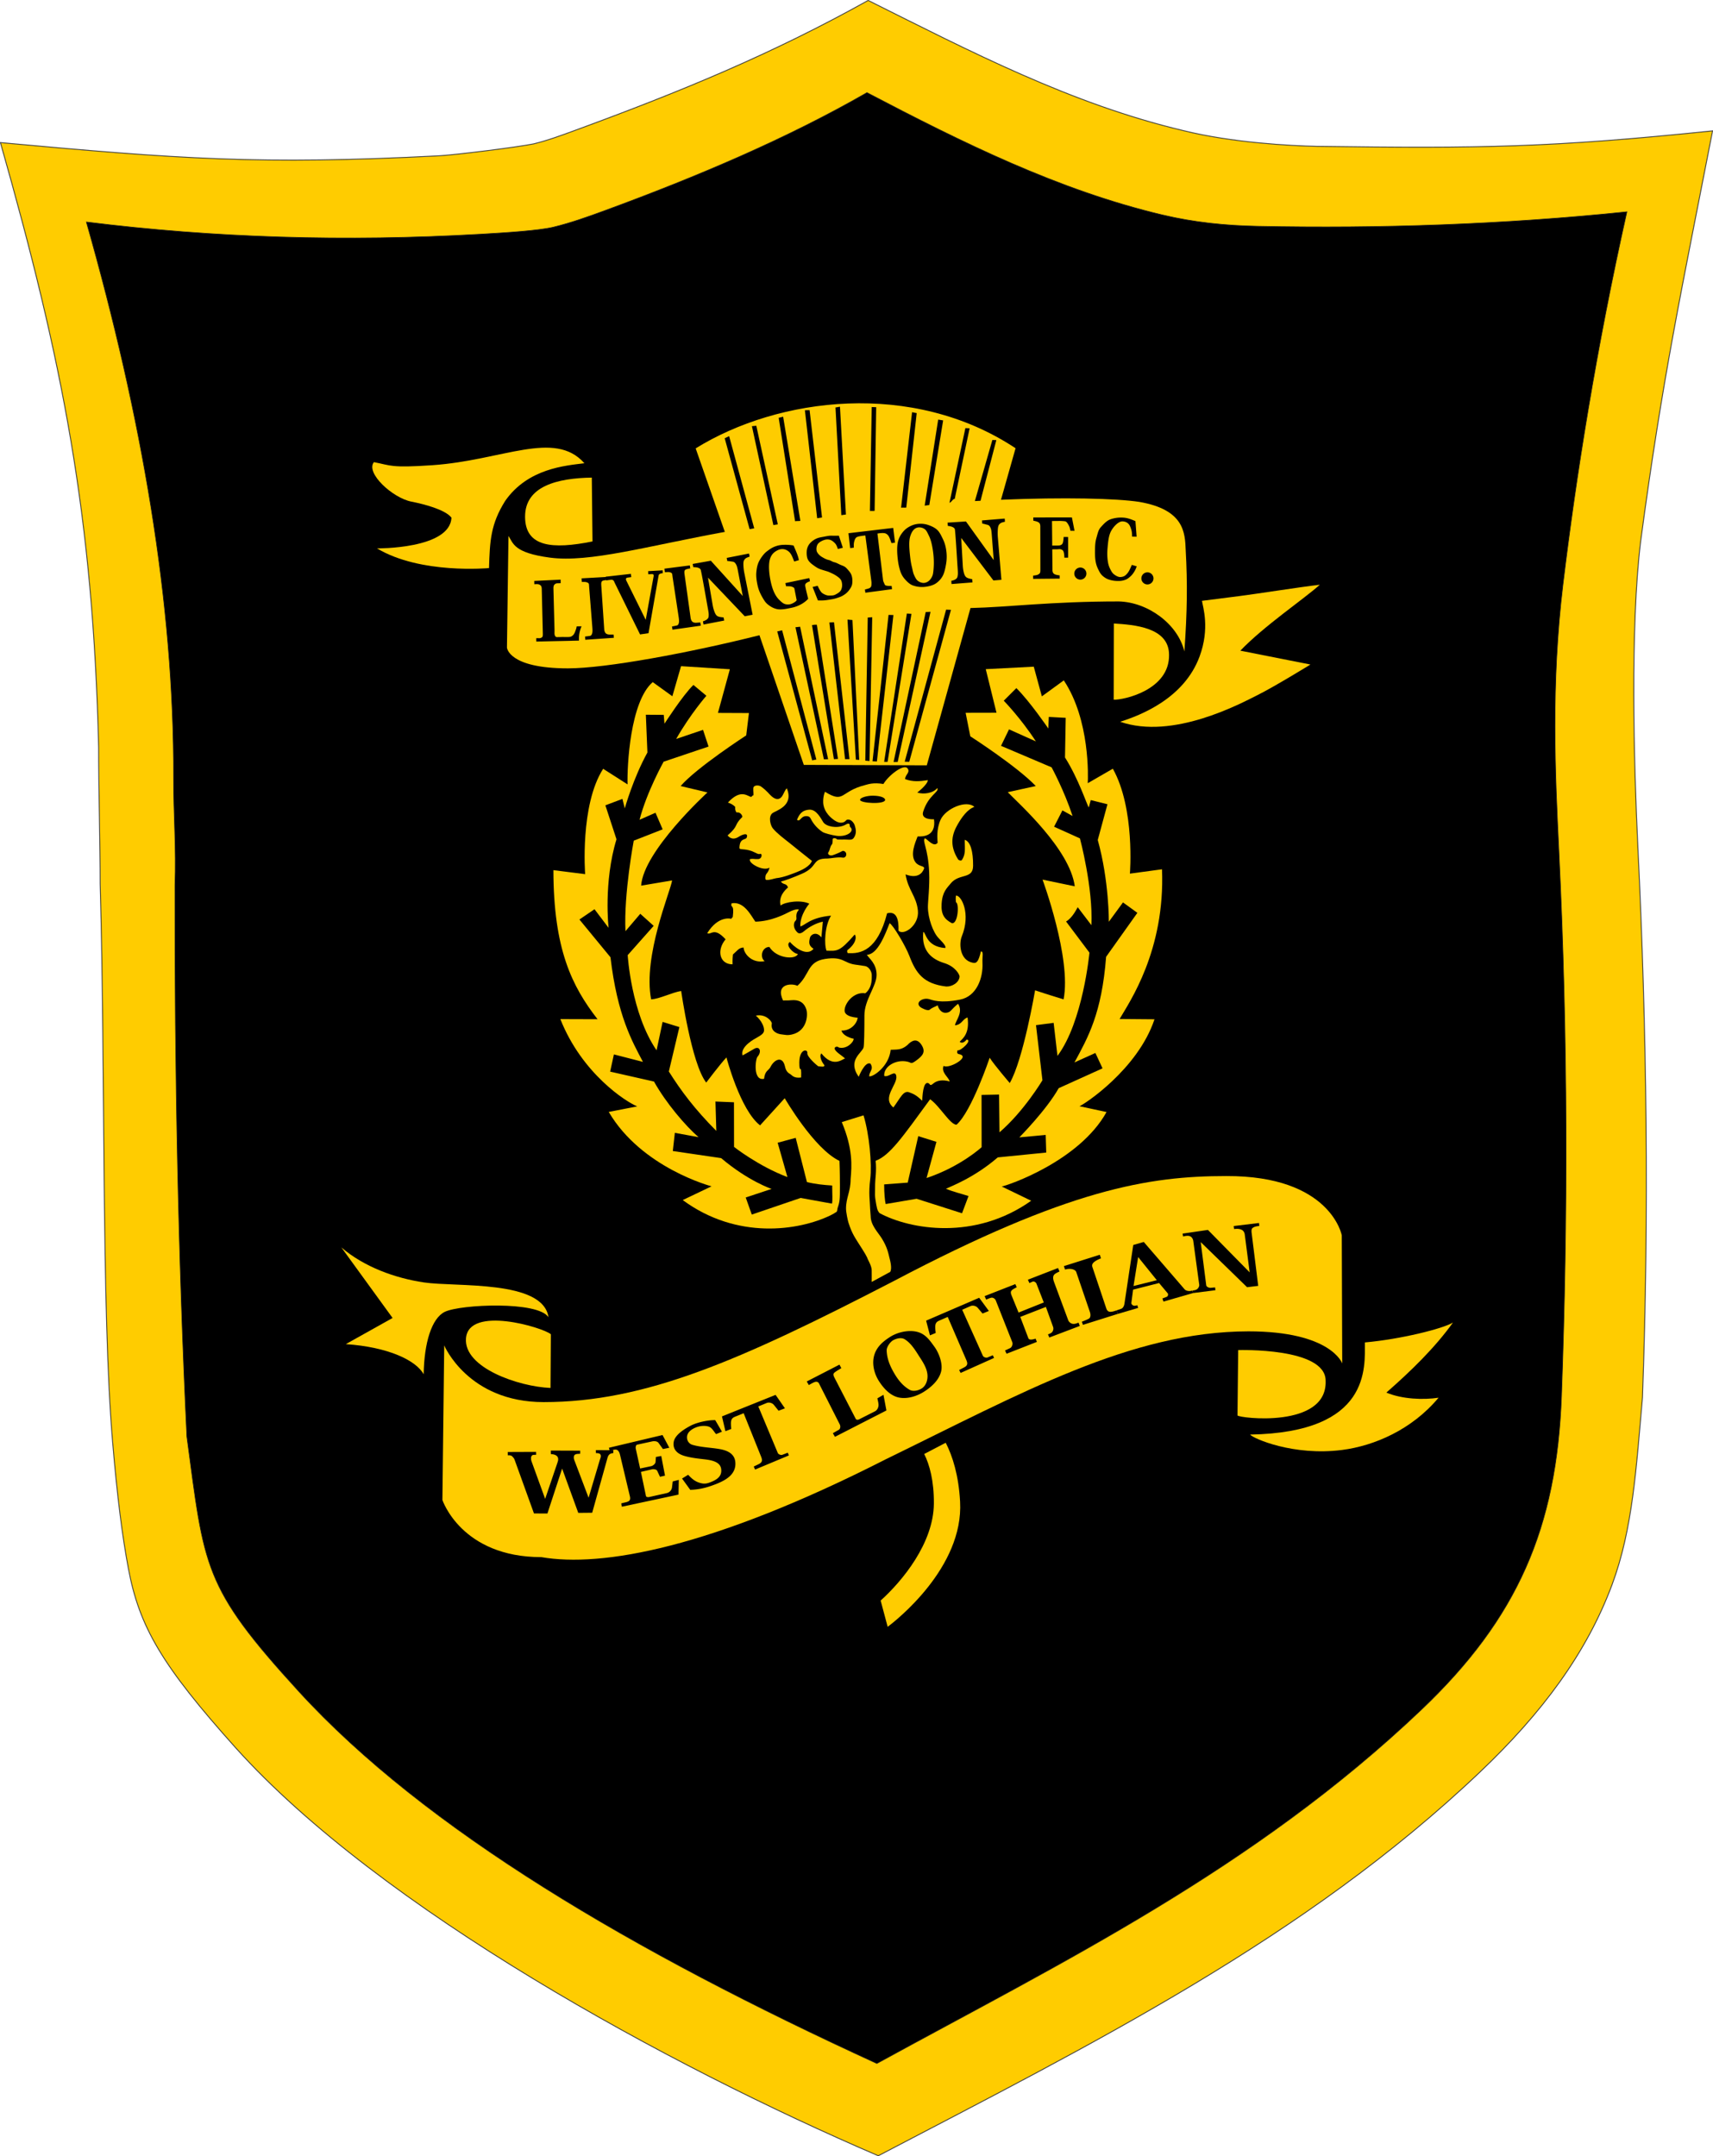 <svg xmlns="http://www.w3.org/2000/svg" viewBox="13.92 63.88 567.44 714.14"><path d="M296.573 318.529s1.226-3.247 7.112-1.96c0 0-2.452 3.797-7.112 1.96" style="fill:#000;fill-rule:evenodd"/><path d="M190.657 111.538c4.653-1.128 9.287-2.842 13.777-4.49 34.985-12.838 64.951-25.133 97.065-43.03 33.872 16.906 67.154 34.267 104.315 43.093 16.258 4.054 35.762 5.066 44.363 5.239 54.478.717 77.369.424 131.041-5.126-10.33 53.077-16.572 81.565-23.835 136.027-3.442 28.375-2.282 72.908-.901 101.33 2.952 60.775 3.74 121.379 1.514 182.18-2.06 23.197-3.196 43.503-10.089 62.003-8.454 22.69-23.193 42.48-43.66 61.94-58.105 55.243-128.77 90.205-199.389 127.169-69.322-29.747-164.879-81.747-212.86-135.103-24.398-27.224-31.946-40.027-35.578-59.52-2.016-10.822-3.648-23.463-5.2-41.78-3.733-44.04-2.352-123.648-4.123-184.875.018-11.978-.537-33.266-.502-45.16-1.832-76.52-11.852-127.643-32.538-200.326 59.171 5.408 85.933 7.43 145.264 4.376 5.666-.326 25.87-2.836 31.336-3.947z" style="fill:#fc0;fill-rule:evenodd;stroke:#3a3a3a;stroke-width:.283;stroke-linecap:butt;stroke-linejoin:miter;stroke-dasharray:none"/><path d="M42.543 137.41c42.37 5.282 85.81 6.613 130.688 4.03 8.335-.479 19.215-1.178 23.948-2.316 5.822-1.4 11.638-3.489 17.02-5.464 31.182-11.443 60.757-24.062 86.907-39.094 31.559 16.52 63.352 32.3 97.876 40.5 10.56 2.508 21 3.538 31.5 3.75 40.781.819 81.563-.564 122.344-4.781-10.185 45.5-16.787 87.309-21.146 123.24-4.034 33.255-2.63 62.677-1.355 88.916 2.95 60.715 3.002 121.15.843 180.095-1.596 43.611-14.564 73.555-46.453 103.874-55.512 52.779-119.003 83.573-180.33 117.142-80.58-36.91-149.695-77.512-191.534-123.282-31.85-34.841-31.165-40.825-37.032-84.376-2.898-60.348-4.04-121.28-3.939-182.627.476-11.811-.49-23.584-.454-35.7.173-57.82-10.484-119.258-28.883-183.907Z" style="fill:#000;fill-rule:evenodd;stroke:#1b1918;stroke-width:.216;stroke-linecap:butt;stroke-linejoin:miter;stroke-dasharray:none"/><path d="M308.498 480.248c-.331-1.329-.664-3.266-2.444-6.148-1.297-2.1-3.702-4.39-3.725-7.445-.002-.212-.17-2.278-.17-2.278-.065-3.081-.59-4.982.036-10.062.6-4.864-.314-14.85-2.23-21.034l-7.196 2.24c3.756 8.979 3.297 14.6 2.922 18.887 0 4.184-1.53 6.11-1.523 9.78.002 1.18.578 3.916.8 4.6 1.268 3.904 2.038 4.773 4.662 8.928.765 1.211 1.282 2.089 1.55 2.694.093.544 1.495 2.621 1.495 4.198 0 .984.03 2.67.002 3.846 1.84-.945 4.775-2.628 6.12-3.322.73-1.199-.068-3.959-.3-4.885zM291.83 410.833c2.541.617 4.874-1.75 4.874-2.921-1.815-.347-3.785-1.42-4.022-2.718 3.089.133 5.191-2.416 5.331-4.256 0 0-4.433-.173-4.315-2.437 0-2.258 2.937-6.236 6.862-5.644.433-.342.551-.505.767-.765 1.486-1.787 1.37-4.015 1.37-5.298 0-1.129-.958-2.749-2.206-2.951-1.277-.208-2.192-.326-3.322-.486-3.835-.543-3.938-2.8-9.944-1.874-6.005.926-4.943 5.145-9.161 8.895-1.887-.927-7.408-.712-4.75 4.872.974-.068 1.368.033 2.7-.092 2.478-.232 4.248.63 5.018 3.084.609 1.938.187 7.85-5.847 8.436-.799.077-1.6-.14-2.399-.21-1.104-.098-3.697-.897-3.197-3.593.108-.583-1.906-3.328-5.3-2.617 0 0 2.485 2.01 2.728 4.616.116 1.238-.868 1.807-2.714 2.866 0 0-5.352 2.726-4.392 5.694 0 0 2.225-1.206 3.772-2.144 1.9-1.153 2.674.889 1.154 2.597-.688.773-1.556 8.131 2.188 7.286.282-2.742 1.531-2.715 2.103-3.874 1.203-2.439 3.876-3.832 4.752-.464.223.85.393 2.035 1.78 2.776.611.327 1.144 1.484 3.639 1.14.18-5.165-.61-.704-.602-4.944.01-4.683 2.85-4.524 2.653-3.178-.181 1.244 3.123 4.057 3.592 4.397 1.3.137 2.114.318 2.053-.355-1.477-1.814-1.544-3.636-.958-3.87 3.738 4.646 6.628 2.122 7.802 1.617-1.21-1.055-2.866-1.996-3.343-2.94-.428-.847.717-1.244 1.334-.645" style="fill:#fc0;fill-rule:evenodd"/><path d="m262.954 466.147 16.176-5.506 10.388 1.882c.257-1.105.072-3 .073-5.999-2.789-.176-5.578-.463-8.367-1.14l-3.721-14.644-5.98 1.61 3.236 11.37c-9.545-3.576-17.683-9.98-17.683-9.98l-.024-14.785-6.135-.249.289 9.731c-7.178-7.226-11.65-13.206-15.728-19.674l3.493-14.714-5.558-1.718-2.001 9.411c-8.451-12.301-9.562-31.52-9.562-31.52l8.607-9.7-4.44-3.992-4.909 5.764c-.578-12.425 2.744-29.98 2.744-29.98l9.575-3.751-2.366-5.499-5.286 2.328c2.353-9.153 7.975-19.236 7.975-19.236l14.883-5.014-1.828-5.53-8.897 3.007c4.737-8.3 10.007-14.3 10.007-14.3l-4.29-3.585c-3.45 3.296-9.592 12.838-9.592 12.838l-.237-2.927-5.932-.047.516 12.52c-4.73 8.568-7.498 18.5-7.498 18.5l-.774-3.146-5.651 2.133 3.681 11.247c-4.347 14.23-2.62 29.326-2.62 29.326l-4.66-6.162-5 3.405 10.286 12.504c2.29 19.346 7.147 27.794 10.758 34.652l-9.623-2.476-1.242 5.701 14.523 3.289c4.05 7.224 10.492 14.715 14.758 18.418l-7.849-1.432-.672 6.022 16.01 2.352c9.044 7.653 16.709 10.198 16.709 10.198l-8.57 2.835zm28.092-.914c.211-.152.308-1.171.31-1.177.771-2.278.796-2.792.796-7.43 0-1.465-.018-5.106-.148-8.255-8.47-4.022-18.144-20.759-18.144-20.759l-8.16 8.986c-6.575-5.045-11.141-22.497-11.141-22.497-2.056 2.17-6.7 8.326-6.7 8.326-4.902-6.264-8.294-30.326-8.294-30.326-2.784.382-7.381 2.71-9.96 2.757-2.76-14.494 6.493-35.886 6.95-39.379l-10.256 1.727c.766-11.504 21.967-30.873 21.967-30.873l-8.889-2.11c5.308-6.138 21.729-16.775 21.729-16.775l.903-7.404-10.266-.045 3.95-14.458-16.175-1.023-2.876 9.965-6.496-4.686c-7.497 6.426-8.53 27.896-8.342 33.873l-8.084-5.163c-7.745 12.082-5.964 34.895-5.964 34.895l-10.52-1.326c.048 26.321 6.187 38.498 14.624 49.373l-12.32-.04c7.17 18.096 21.766 27.414 25.47 28.914l-9.444 1.827c10.899 18.58 34.06 24.64 34.06 24.64l-9.544 4.554c17.984 13.258 38.461 10.141 48.976 5.044.609-.294 1.449-.766 1.988-1.155M327.913 399.202c-2.157.636-3.18-1.422-3.37-2.359-.84.46-1.898.791-2.595 1.406-.781.69-3.001-.703-3.001-.703-2.108-1.543.524-3.335 2.687-2.769 1.176.308 3.583 1.49 10.329.169 5.475-1.073 7.665-7.153 7.406-12.214-.106-2.081.483-3.793-.533-3.728-.788 3.454-1.463 4.018-2.682 3.737-4.345-.843-4.613-6.347-3.629-8.757 3.059-7.49-.149-13.608-1.929-13.491-.188 1.102-.026 1.822 0 2.227 1.111.334.699 7.273-1.364 6.921-2.507-1.336-3.613-2.918-3.399-6.412.248-4.035 1.764-5.179 2.966-6.692 2.8-3.523 7.429-1.32 7.463-5.882.036-4.857-.883-8.086-2.781-8.625.088 3.62.26 4.791-.93 6.703-.156.25-.984.219-1.304-.298-2.947-4.763-1.919-8.364-.05-11.587 1.313-2.269 3.167-4.906 5.487-5.726-2.605-2.413-9.492.53-11.187 4.241-1.423 3.119-1.072 6.49-.981 7.643-1.323 1.724-3.528-1.398-4.231-1.48-.94.949 1.068 3.17 1.422 11.203.21 4.746-.415 9.622-.415 11.5 0 3.757 1.757 8.54 3.53 10.332 2.143 2.167 2.487 2.911 2.206 3.31-6.496-.46-6.401-5.403-7.269-5.309-.687 6.522 3.16 9.123 6.92 10.278 3.793 1.168 5.112 3.9 5.112 4.46-.14 2.007-2.46 3.388-4.417 3.318-7.558-.89-10.04-4.42-12.204-10.097-1.28-3.357-5.44-10.365-6.572-10.874-1.413 3.602-3.917 10.367-7.53 10.46.797 1.29 3.229 2.905 3.229 6.661 0 3.757-4.034 8.2-4.034 13.402 0 5.201-.08 9.86-.283 10.625-.48 1.801-5.471 4.243-1.609 9.72 0 0 2.031-5.236 3.893-4.353 1.219 1.922-.46 2.573-.414 4.19 1.172.328 6.55-3.187 7.114-8.786 1.962-.128 3.486.194 5.51-1.54 1.486-1.593 3.233-2.428 4.743-.015 1.408 2.251.379 3.508-1.693 5.037-1.96 1.445-1.61.775-2.967.462-3.917-.905-8.071 1.676-7.72 4.738 1.524.539 3.589-2.161 3.988-.006.519 2.802-4.975 7.182-.966 10.43 2.367-3.187 3.322-5.812 5.336-4.987 1.193.489 2.055.69 4.215 2.76.135-3.595.714-6.61 2.194-5.734.422.25.346 1.005 1.477.03 1.144-.986 3.023-1.365 5.415-.68-.246-1.359-2.87-2.866-2.03-5.154 1.595.937 6.855-1.899 6.31-3.226-.54-1.079-2.275-.125-1.667-1.953.938.446 5.128-3.495 3.003-3.524 0 0-1.227 1.673-2.298.705 1.069-1.098 3.354-2.765 2.618-8.044-1.687.515-1.828 2.366-4.165 2.6.223-1.652 2.844-4.31 1.015-7.138-2.344 1.946-2.294 2.557-3.369 2.874z" style="fill:#fc0;fill-rule:evenodd"/><path d="M280.312 372.255c-1.55 1.347-2.22.459-2.22.459-.76-.665-1.477-1.92-1.065-3.226.215-.68.707-.65.717-1.403-.256-2.339.767-2.462.764-3.028-1.128-.121-2.49.534-2.988.782-1.736.868-6.139 3.194-11.383 3.296-1.454-2.016-3.737-6.839-7.884-6.08-.457 1.85 1.013-.223.392 4.577 0 0-.307.17-.47.566 0 0-4.23-1.294-7.985 4.756 1.406.703 2.19-2.226 6.082 2.03-3.07 3.633-1.972 8.303 2.321 8.278 0 0-.083-1.549.113-3.251 1.406-1.196 1.898-2.243 3.538-2.316 0 1.816 2.54 5.35 6.981 4.53-1.734-1.313-.884-4.75 1.563-4.71 2.297 3.82 8.699 4.334 9.436 2.312-1.453-.047-4.385-3-2.618-3.975.632.867 5.265 5.277 7.801 2.28-1.64-1.102-1.582-2.03-1.165-3.754.215-.893 2.05-2.228 3.77-.036l.476-5.212c-2.325.485-4.745 1.882-6.176 3.125M268.83 351.242c-.504 2.11-1.327 1.704-1.372 3.249-.012.376-.024.718.3.83 1.35.05 2.209-.393 3.314-.59 2.413-.234 5.41-1.467 6.933-2.071 1.453-.577 4.23-1.848 4.864-3.653-2.417-1.879-5.095-4.075-7.531-6.018-2.02-1.61-3.858-2.945-5.378-4.708-.826-.958-1.603-3.935-.2-5.049 1.16-.92 7.258-2.363 4.796-8.26-.736.715-1.057 1.89-1.546 2.6-.82 1.19-1.986 1.33-3.476.057-.839-.717-1.486-1.769-3.494-3.233-.653-.475-2.007-.542-2.467.12-.266.381-.04 1.701-.059 2.763-.515.004-.474.716-1.062.473-1.378-.568-3.5-2.292-7.404 1.938 1.044.347 1.87.817 2.416 1.446 0 0-.174 1.045.436 1.833 1.21-.246 1.937.93 1.93 1.47-3.023 2.977-.968 2.678-4.88 6.13.399.493 1.564 1.833 3.746.413 1.153-.751 3.227-1.456 2.569.31-.323.866-2.346.013-2.403 3.433-.011.697 1.566.148 4 1.017 1.272.455 2.184 1.208 2.802.962.834-.331.774 1.697-.676 1.705-1.208.065-1.37-.193-2.577-.011-.948 1.178 4.25 4.22 6.419 2.844" style="fill:#fc0;fill-rule:evenodd"/><path d="M295.185 336.71c-.569-.181-.978.261-1.654.542-2.555 1.063-5.916.393-6.903-1.066-.647-.954-2.191-4.31-4.624-4.139-2.588.182-3.35 1.67-4.077 3.335 1.15.958 1.173-1.523 3.507-1.169.493.075.805.306 1.12.95.565 1.151 1.828 2.95 3.831 4.265.656.43 3.093 1.048 4.597 1.269 1.904.28 3.728-.243 4.54-1.038.826-.808.48-1.498.034-1.855-.267-.213-.012-.792-.371-1.094m-4.253 4.95c-.117-.189-1.136-.31-1.18.137-.053.534.048 1.375-.24 1.715-.71.838-.672 1.954-1.151 2.594-.489.653.415 1.351 1.411 1.015 1.257-.424 2.553-1.018 3.146-1.359.372-.214 1.395.14 1.34 1.194-.024.426-.439 1.084-1.111.976-1.78-.286-4.171.295-5.068.29-5.495-.037-2.92 2.616-8.55 5.06-2.512 1.09-5.326 2.168-6.931 2.572.788 1.188 1.88.45 2.338 1.96-1.025.914-3.144 2.916-2.45 5.978 1.489-1.208 6.752-1.979 9.522-.604 0 0-3.085 3.47-2.991 7.508 1.488-.214 3.153-2.919 10.19-3.554-2.144 3.422-2.315 9.567-1.502 11.604 3.516.094 4.31.447 9.324-5.332.469.204.978 2.582-2.388 5.139 0 0-.264.333.073.987 4.243.328 9.891-.79 13.06-13.176 3.186-.844 3.89 2.085 3.782 5.77 1.7 1.762 6.908-1.797 6.424-6.655-.483-4.856-3.241-6.683-4.09-12.014 0 0 4.661 2.175 6.159-1.98.057-.914-1.748-.547-2.864-2.014-1.898-2.498-.081-6.548.692-8.559 1.582.047 6.215.12 5.434-5.69 0 0-4.467.297-3.593-2.496 1.748-5.587 5.397-6.468 4.7-7.85-1.384 1.712-4.512 2.204-6.654 1.493 0 0 3.442-2.608 3.499-4.096-2.742.398-4.853.617-7.524-.34.044-1.539 1.76-2.181.843-3.522-1.178-1.726-6.313 2.235-8.034 5.13-3.352-.581-5.16.126-6.06.352-8.378 2.113-6.76 6.25-13.29 2.218 0 0-.685 1.472-.594 3.562.108 2.485 1.706 4.432 3.451 5.71 2.35 1.722 3.692.77 4.117.222.347-.448 1.32-.305 1.814.12.173.15.768.617 1.062 1.512.358 1.092.769 2.742-.385 4.249-.656.856-1.965.336-3.83.467-.68-.066-1.626.147-1.9-.294m7.891-12.861c.018 1.138 8.231 1.585 8.296.02.01-.742-1.457-1.358-3.936-1.403-2.02-.037-4.391.628-4.36 1.383" style="fill:#fc0;fill-rule:evenodd"/><path d="m282.97 315.735-11.59-42.724 1.621-.38 11.344 42.812c-.556.095-1.028.173-1.375.292M253.977 209.03l8.253 30.097c.681-.122.841-.15 1.528-.27l-8.308-30.533zm9.018-4.002 7.109 32.765c.68-.116.783-.134 1.47-.248l-7.123-32.654zm8.866-2.767 5.43 34.246c.683-.11 1.063-.01 1.752-.118l-5.703-34.494zm8.682-2.51 4.065 35.765c.686-.104.923-.142 1.614-.245l-4.12-35.564zm10.136-.91 1.927 35.66c.687-.096.84-.118 1.53-.213l-1.969-35.707zm13.487-.096-1.486-.056-.601 34.401c.612-.02.868.066 1.562-.015zm13.416 1.959-1.536-.308-3.64 31.626c.716-.078 1.019.037 1.724-.037zm8.756 2.418-1.64-.272-4.474 28.5c.722-.07.82-.135 1.531-.201zm8.77 2.615-1.4-.07-5.274 24.735c.758-.217 1.027-1.25 1.746-1.299zm8.854 3.905-1.321-.03-5.786 20.218c.738-.05 1.143-.05 1.868-.095zm6.366 2.694-4.827 17.065c20.748-.87 38.217-.461 45.84.71 14.86 2.585 15.125 10.133 15.35 16.04.604 10.94.512 20.071-.438 33.496-2.175-9.15-12.16-16.346-21.738-16.571-22.386 0-36.569 1.9-49.116 2.187l-14.473 52.096-40.74-.15-14.694-42.938c-23.24 5.844-50.935 10.97-63.43 10.97-19.765 0-20.21-6.881-20.21-6.881l.504-36.975c1.594 2.449 1.757 5.587 13.711 7.179 13.13 1.749 32.256-3.834 57.956-8.52l-9.657-27.66c27.312-16.938 71.81-22.666 105.962-.048m-35.212 103.854-1.509-.034 13.718-50.363 1.602.066zm5.451-49.604 1.592-.077-10.875 49.72-1.361.017zm-6.25.509 1.523.092-7.904 49.014H306.8zm-6.062.436 1.615.05-5.474 48.514-1.444-.089zm-6.892.872 1.484-.1-.894 47.631-1.399-.112zm-6.711.687 1.648.148 2.239 46.32-1.115-.093zm-4.466.884 5.129 45.341h-1.465l-5.198-45.264m2.854 45.177-7.015-44.447c-.652-.001-.9.004-1.59.13l7.255 44.404zm-3.27.106-9.271-43.879-1.543.167 9.415 43.741c.438-.018.927-.022 1.4-.03m26.88.856 13.81-50.331" style="fill:#fecc00;fill-rule:evenodd"/><path d="m210.19 243.204-.234-21.142c-11.407.181-22.102 2.813-22.102 12.927s9.047 10.887 22.336 8.215M384.99 302.931c6.75-2.156 21.153-7.692 26.299-21.622 3.457-9.36 1.105-16.356.789-18.43 0 0 6.89-.896 12.344-1.573 5.37-.668 19.71-2.948 26.697-3.764-4.97 4.512-18.467 13.627-26.332 21.841l23.22 4.59s-11.757 7.24-17.542 10.13-28.041 14.876-45.476 8.828M458.39 473.019l.15 42.437s-3.63-10.638-31.11-10.638c-38.913.071-75.144 20.46-120.065 42.358-57.968 29.522-94.17 35.875-114.115 32.425-26.513 0-32.78-18.928-32.78-18.928l.6-51.195s7.862 18.776 32.93 18.776c33.745 0 65-13.726 115.88-40.037 58.02-30.583 84.663-34.826 110.212-34.826 34.646-.15 38.298 19.628 38.298 19.628" style="fill:#fc0;fill-rule:evenodd"/><path d="m128.472 509.056 15.493-8.663-16.967-23.37c7.5 6.45 17.8 10.183 27.367 11.6 10.716 1.586 39.482-.952 41.244 11.544-3.376-5.45-29.15-4.306-34.323-1.817-4.386 2.11-6.87 10.307-7.02 20.695-2.55-4.65-11.792-9.034-25.794-9.99" style="fill:#fc0;fill-rule:evenodd"/><path d="m196.279 523.571.112-17.789c-2.628-2.264-27.183-9.598-28.11 1.327-.832 9.793 17.456 16.026 27.997 16.462M428.027 539.01c.885 1.226 14.258 7.193 30.502 5.09 10.6-1.373 23.024-6.655 31.922-17.298-5.04.773-12.068.495-17.296-1.695 8.22-7.184 16.177-14.967 22.071-23.2-3.338 2.043-17.366 5.537-29.177 6.587-.06 8.102 2.17 29.85-38.022 30.517M331.955 561.217c-.485-8.72-2.467-15.02-4.759-19.497l-7.127 3.722c1.756 3.489 3.254 8.847 3.2 16.41-.095 13.165-10.47 25.67-17.63 32.138l2.325 8.695c2.619-1.967 25.208-19.582 23.99-41.468" style="fill:#fc0;fill-rule:evenodd"/><path d="m424.073 511.033-.225 21.64c.367.881 29.831 4.476 29.193-11.505 0-11.078-28.968-10.135-28.968-10.135" style="fill:#fc0;fill-rule:evenodd"/><path d="m182.116 544.78 9.381-.037.03.95c-.402.044-.985-.008-1.23.129-.207.115-.464.492-.47.838-.008.415.018.805.153 1.177l4.523 12.469 4.031-11.86c.156-.46.32-.874.281-1.406-.088-1.185-1.305-1.508-2.425-1.57l-.024-1.16 9.739.035-.012 1.02c-1.327.028-1.941.16-2.075.902-.128.714.154 1.22.376 1.804l4.5 11.86 3.703-12.47c.161-.543.47-1.113.293-1.669-.176-.549-.703-.662-1.559-.633l-.024-1.002 5.778.036v.954c-1.146.043-1.661.624-1.91 1.518l-5.086 18.235-4.617.047-5.344-14.672-4.875 14.883-4.454-.024-6.433-17.824c-.158-.439-.496-.815-.833-1.137-.312-.3-.835-.323-1.406-.305z" style="fill:#000;fill-rule:evenodd"/><path d="m215.618 543.38.28 1.008c.99-.254 2.052-.664 2.626-.164.43.374.633.858.797 1.546l3.14 13.22c.123.512.304 1.112.118 1.605-.319.844-1.797.844-2.871 1.219l.21 1.09 18.762-4.008.094-4.876-2.016.516-.234 1.969c-.104.877-.798 1.678-1.726 1.885l-5.82 1.303c-.367.081-1.002.039-1.079-.329l-1.676-7.992 3.645-.844c.546-.126 1.522-.016 1.758.492l.914 1.97 1.664-.376-1.242-6.515-1.77.328-.117 1.664c-.042.594-.859 1.26-1.441 1.383l-3.668.773-1.442-6.539c-.103-.468 0-1.258.469-1.36l4.968-1.077c.703-.153 1.677-.079 2.098.503l1.465 2.028 2.11-.422-2.25-4.219zM250.847 534.235c-2.03-.09-5.883.638-8.18 1.852-3.531 1.866-5.174 3.602-5.531 5.156-.235 1.023-.078 2.043.422 2.813.754 1.16 2.032 1.745 3.375 2.11 2.095.568 4.186.79 6.281 1.03 2.842.327 5.543.97 5.625 3.563.148 2.392-1.923 3.397-3.703 4.078-.793.303-1.615.543-2.719.328-2.122-.413-3.3-1.514-4.547-2.836l-2.015 1.243 2.718 3.75c2.576-.098 4.64-.535 6.89-1.313 4.16-1.437 8.015-3.293 8.063-7.266.04-3.253-2.42-4.47-5.437-4.968-2.904-.48-5.897-.54-8.766-1.36-1.111-.318-1.759-1.262-1.828-2.297-.123-1.833 1.565-2.969 3.188-3.562 1.316-.482 2.952-.556 4.054-.164 1.131.401 1.755 1.847 2.414 2.46l1.922-.796zM253.074 532.989l17.766-7.126 3.093 4.454-2.109.796-1.547-1.921c-.532-.662-1.59-.967-2.376-.645l-2.786 1.143 6.45 15.41c.19.455 1.04.787 1.501.61l1.805-.698.375.903-11.198 4.68-.457-.99 1.676-.814c1.566-.761 1.07-1.715.536-3.047l-5.545-13.806-2.848 1.154c-1.432.58-1.512 1.444-1.262 4.056l-1.931.743zM320.702 501.28l17.577-7.58 3.207 4.372-2.088.85-1.596-1.88c-.549-.649-1.615-.926-2.392-.584l-2.755 1.214 6.845 15.24c.202.449 1.06.76 1.516.57l1.786-.744.398.893-11.073 4.968-.482-.978 1.654-.858c1.545-.8 1.025-1.742.456-3.06l-5.898-13.658-2.817 1.227c-1.417.616-1.475 1.482-1.158 4.086l-1.91.793zM281.155 521.428l10.842-5.584.61 1.16c-.774.511-1.62.929-2.321 1.535-.502.434-.247 1.04.118 1.746l6.984 13.523c.185.359.746.345 1.107.162l5.315-2.693c.723-.367 1.159-1.335 1.125-2.156-.03-.716-.248-1.413-.372-2.119l2.012-1.163.976 5.185-17.053 8.737-.692-1.207 1.957-1.113c.563-.32.62-1.227.328-1.805l-6.515-12.844c-.398-.783-.505-1.27-1.313-1.265-.575.003-1.4.522-2.414 1.084zM309.833 507.74c-1.008.54-2.233 2.24-2.198 3.41.08 2.62 1.01 4.95 2.362 7.314 1.327 2.321 2.911 4.373 5.229 5.708 1.106.636 2.768.32 3.958-.4 1.5-.907 2.078-2.828 1.97-4.453-.147-2.19-1.388-4.12-2.58-5.965-1.394-2.16-2.776-4.559-4.968-5.906-1.087-.669-2.648-.309-3.773.293m-1.117-1.042c-2.44 1.577-4.726 3.482-5.376 6.75-.516 2.603.27 5.538 1.688 7.781 1.588 2.513 3.894 5.025 6.82 5.543 2.776.492 5.804-.472 8.176-1.98 2.473-1.573 4.887-3.775 5.63-6.61.666-2.544-.656-6.143-2.204-8.269-1.938-2.66-3.51-5.042-7.594-5.184-2.421-.084-5.106.654-7.14 1.969M340.08 493.156l10.172-3.985.469 1.032c-.578.351-1.51.71-1.84 1.289-.233.407-.048 1.019.13 1.452l2.318 5.653 8.347-3.348-2.415-6.196c-.195-.5-.836-.898-1.325-.68l-1.02.458-.503-1.114 9.986-3.87.486 1.136c-.82.446-1.833.763-2.046 1.609-.175.699.072 1.435.317 2.098l4.618 12.445c.208.56.777 1.037 1.36 1.172.679.158 1.373-.096 2.06-.374l.412 1.1-10.095 3.834-.44-1.045c.623-.246 1.268-.44 1.57-1.054.22-.448.286-.96.117-1.43l-2.382-6.604-8.49 3.31 2.692 7.067c.269.705 1.61.402 2.38.118l.439 1.084-10.048 3.928-.505-1.087 1.665-.773c.64-.298.986-1.335.726-1.992l-5.453-13.786c-.218-.552-.87-1.013-1.455-.922-.554.087-1.178.418-1.735.621zM366.338 483.217l.38 1.143a5 5 0 0 1 1.988-.2c.632.064 1.518.402 1.723 1.003l4.535 13.282c.235.688.298 1.79-.329 2.157-.624.365-1.5.688-2.344 1.038l.365 1.031 11.495-3.616-.375-1.172c-.743.258-1.657.559-2.315.445-.544-.094-.885-.53-1.06-1.055l-4.64-13.828c-.19-.564.035-1.055.464-1.466.607-.581 1.622-1.016 2.393-1.34l-.39-1.19z" style="fill:#000;fill-rule:evenodd"/><path d="m389.319 476.22 3.48-1.005 13.513 15.668c.395.458 1.082.582 1.602.58.335 0 .697-.08 1.02-.164l.214.839-9.827 2.826-.345-1.033 1.418-.54c.42-.16.605-.852.316-1.195l-2.836-3.375-8.61 2.193-.57 4.354c-.052.398.29.755.662.908.404.165.907-.008 1.317-.097l.252.891-6.774 1.985-.375-1.172 1.524-.52c.662-.225.998-1.02 1.102-1.711zm1.618 3.998-1.53 9.591 7.717-1.927zM405.662 472.448l8.39-1.22 13.829 14.063-1.64-12.609c-.075-.572-.426-1.19-.938-1.453-.786-.403-1.556-.417-2.595-.296l-.122-.986 8.389-1.015.093.984c-.814.096-1.59.182-2.235.685-.46.359-.352 1.222-.28 1.8l2.156 17.36-3.684.441-15.363-14.942 1.828 14.297c.072.558.953.901 1.514.847l1.422-.138.111.932-7.389.94-.113-.845c.592-.094 1.1-.15 1.502-.506.384-.34.703-.897.634-1.407l-1.97-14.484c-.082-.614-.45-1.277-1.03-1.547-.708-.33-1.556-.105-2.349.04zM383.588 256.277c-1.137-.067-2.486-.374-3.362-.902-.94-.566-1.625-1.188-2.15-2.212-.533-1.036-.909-1.765-1.18-3.09-.253-1.235-.265-2.555-.246-4.051.019-1.516.08-2.694.483-4.053.386-1.297.591-2.558 1.406-3.455.802-.884 1.686-1.888 2.724-2.416.864-.439 2.447-.776 3.639-.799 1.663-.032 2.748.13 5.139 1.183l.393 5.158-1.505-.034c-.018-1.605-.159-2.143-.608-3.28-.468-1.187-1.396-1.701-2.5-1.766-1.372-.081-3.025 1.695-3.829 3.171-.804 1.477-.999 3.392-1.231 6.14a17.5 17.5 0 0 0 .165 4.13c.177 1.11.494 1.825.847 2.52.381.724.632 1.154 1.151 1.569.509.406 1.407.935 2.086.907 1.02-.044 1.614-.347 2.297-1.159.725-.862.93-1.535 1.54-2.866l1.616.47c-.245.846-.753 1.735-1.19 2.344-.439.615-.925 1.067-1.478 1.494-.605.467-1.016.628-1.747.822-.76.202-1.51.231-2.46.175M369.865 239.682l-1.382-.027c-.14-.83-.228-1.177-.468-1.644-.446-.865-.817-1.397-1.301-1.477a10 10 0 0 0-.878-.085 14 14 0 0 0-1.012-.033l-2.425.025.076 8.137 1.544-.015c.438-.004.843.013 1.164-.117.813-.229.892-.972.994-1.77.048-.371.059-.576.092-.962l1.464.02.004 6.835-1.229.02c-.054-.657-.066-1.663-.39-2.23-.18-.315-.496-.443-.842-.555-.338-.11-.786-.005-1.245 0l-1.544.015.064 6.832q.004.499.159.85.156.351.579.567.249.124.677.223c.285.068.688.117.97.152l.01 1.071-8.795.083-.01-1.071c.213-.03.388-.047.743-.102.352-.056.642-.119.784-.196.26-.129.516-.25.698-.517.142-.207.18-.558.18-.916l-.02-14.596q-.001-.471-.146-.821-.141-.35-.572-.577a4 4 0 0 0-.82-.298 9 9 0 0 0-.773-.17l-.011-1.072 12.788-.021zM324.342 239.34c.856.796 1.368 1.95 1.95 3.143.584 1.194.962 2.58 1.135 4.169a14.3 14.3 0 0 1-.125 4.098c-.24 1.321-.493 2.583-.993 3.646-.523 1.112-1.422 2.066-2.373 2.713-.951.643-2.336.995-3.733 1.147-1.128.123-2.477-.017-3.53-.37-1.147-.287-2.039-1.122-2.824-1.972-.809-.876-1.366-1.769-1.758-3.036-.391-1.264-.637-2.455-.804-3.982-.173-1.583-.242-3.097-.106-4.458.127-1.266.532-2.485 1.188-3.488.65-.988 1.393-1.805 2.368-2.403.975-.603 2.056-1.025 3.221-1.152 1.155-.126 2.324-.019 3.389.342 1.069.366 2.158.84 2.995 1.604m-1.35 14.5c.139-.825.228-1.954.257-3.025a26 26 0 0 0-.17-3.589 28 28 0 0 0-.55-3.268q-.366-1.576-.962-2.774c-.405-.801-.704-1.565-1.276-2.008a3.06 3.06 0 0 0-2.153-.616c-1.318.144-2.165 1.25-2.679 2.894-.51 1.644-.376 3.826-.063 6.69.133 1.218.31 2.378.577 3.446.267 1.063.366 1.926.756 2.773.39.846.736 1.531 1.288 1.93.551.397 1.336.717 2.073.637.718-.078 1.36-.445 1.827-.96.464-.514.932-1.286 1.074-2.13M310.405 243.607l-1.163.159c-.332-.796-.33-1.043-.774-1.99-.455-.97-1.196-1.264-1.557-1.305a5 5 0 0 0-.912-.041c-.489.022-.944.092-1.424.164l1.85 15.326c.039.325.13.609.254.847.125.24.314.903.608 1.012q.264.093.807.15c.364.042.927.016 1.177.021l.14 1.063-8.841 1.175-.136-1.062c.2-.055.494-.132.866-.233q.557-.152.749-.283.394-.28.487-.662c.06-.26.093-1.046.05-1.387l-2.015-15.32c-.484.017-1.014.116-1.472.173-.341.042-.796.16-1.021.228-.41.13-.812.317-1.127 1.354-.298.977-.18 1.454-.212 2.279l-1.2.134-.564-4.926 14.82-1.755zM290.988 261.997c-.91.287-1.543.366-2.43.508-1.181.188-1.798.3-3.7.24l-1.764-4.46 1.678-.389c.562 1.22.86 1.68 1.287 2.208.554.52 1.725 1.054 2.457 1.022.671-.03 1.4.06 2.082-.29.883-.453 1.679-.931 1.983-1.678.305-.745.38-1.443.206-2.352-.142-.743-.495-1.224-1.034-1.647a10.3 10.3 0 0 0-2.12-1.324c-.601-.283-1.226-.585-1.738-.734-.536-.156-1.218-.366-1.659-.503-1.116-.347-1.639-.644-2.502-1.256-.894-.634-1.938-1.356-2.35-2.502-.258-.714-.303-1.962-.2-2.75a4.4 4.4 0 0 1 1.059-2.288 6.5 6.5 0 0 1 2.072-1.516c.814-.374 1.64-.481 2.512-.648.849-.162 1.78-.374 2.658-.337.703.029 1.627.004 2.317.004l1.319 3.985-1.666.418c-.28-.917-.578-1.47-.76-1.69-.405-.494-1.043-1.031-1.562-1.252-.516-.222-1.123-.275-1.74-.157-.777.148-1.835.656-2.386 1.226-.553.572-.737 1.632-.582 2.444.146.765 1.068 1.659 1.68 2.014.573.332 1.391.867 2.366 1.067.578.12 1.232.621 1.83.736.595.12 1.393.565 1.835.767.979.446 1.55.503 2.268 1.287.756.828 1.392 1.516 1.658 2.474.226.814.251 1.582.174 2.428-.078.858-.487 1.49-.915 2.108a6.1 6.1 0 0 1-1.743 1.693c-.64.413-.908.614-2.59 1.144zM282.23 256.387a7 7 0 0 0-.57.22 3.6 3.6 0 0 0-.602.347c-.272.182-.375.415-.415.702-.046.386.624 3.024.745 3.533.065.274.147.607.246 1.01-.602.692-1.635 1.518-2.982 2.145-1.512.704-2.5.82-3.673 1.065-1.103.23-2.581.436-3.635.215-1.056-.22-1.966-.696-2.873-1.39-.906-.683-1.278-1.274-1.955-2.423-.678-1.154-1.327-2.532-1.662-4.132-.312-1.49-.521-2.912-.395-4.264.13-1.352.353-2.561.905-3.633.54-1.063 1.565-2.512 2.51-3.229.946-.712 1.73-1.299 2.934-1.73a8.2 8.2 0 0 1 2.432-.486c1.479-.068 2.711.046 3.56.223.68 1.647 1.47 3.218 1.753 4.842l-1.556.456c-.726-1.964-1.14-2.81-2-3.452-1.105-.825-2.366-.837-3.477-.29-1.256.618-2.18 1.498-2.61 3.164-.432 1.67-.276 4.39.28 7.039.59 2.814 1.463 4.821 2.778 6.151 1.233 1.248 1.826 1.62 3.009 1.604.63-.008.97-.106 1.605-.424.468-.235 1.035-.605 1.24-.975l-.766-3.9c-.1-.371-.884-.598-1.04-.64-.245-.069-.526-.067-.865-.081-.34-.015-.62-.014-.844-.006l-.22-1.049 7.922-1.661zM262.237 248.23q-.297.1-.832.318-.539.21-.911.72c-.218.296-.326.747-.326 1.364.003.612.067 1.725.287 2.874l2.774 13.97-2.603.514-12.186-12.801 1.551 9.068c.192 1.12.46 1.908.689 2.467.233.558.507.95.823 1.168q.35.24 1.03.353.679.105 1.07.115l.202 1.052-6.837 1.313-.202-1.052q.412-.122.927-.384a2.1 2.1 0 0 0 .758-.642c.23-.317.229-.699.233-1.25.003-.546-.182-1.5-.414-2.752-.183-.985-2.045-11.74-2.264-12.131-.199-.353-.558-.506-.919-.618-.358-.118-1.08-.163-1.512-.18l-.201-1.053 6.017-1.071 10.576 11.688-1.397-7.287c-.222-1.159-.403-2.244-.633-2.784q-.345-.818-.826-1.143c-.25-.172-.78-.195-1.222-.268a8 8 0 0 0-1.052-.114l-.196-1.025 7.4-1.453zM346.814 236.674q-.304.066-.862.222-.559.15-.986.614c-.25.269-.408.705-.478 1.319a17 17 0 0 0-.036 2.887l1.19 14.194-2.645.218-10.673-14.086.525 9.185c.065 1.133.242 1.947.407 2.528.17.581.397 1.002.687 1.253q.32.278.983.466.664.18 1.052.235l.083 1.068-6.941.538-.083-1.069q.422-.073.963-.277a2.1 2.1 0 0 0 .826-.553c.263-.29.305-.669.372-1.216.063-.542-.013-1.51-.103-2.78-.072-1-.716-11.897-.89-12.31-.158-.372-.497-.564-.843-.717-.343-.157-1.056-.282-1.482-.348l-.083-1.069 6.1-.39 9.199 12.801-.572-7.398c-.09-1.176-.149-2.275-.316-2.837q-.252-.852-.693-1.229c-.23-.199-.754-.28-1.184-.403a8 8 0 0 0-1.033-.232l-.08-1.04 7.516-.614zM217.252 275.12l-9.447.652-.084-1.068c.197-.034.729-.076 1.106-.14s.72-.014.975-.344c.45-.584.418-1.483.33-2.592l-1.062-13.437c-.025-.313-.004-.869-.16-1.071-.259-.335-.908-.496-1.328-.5-.353-.003-.683.009-.932-.01l-.09-1.18 8.491-.475.067 1.015c-.291-.002-.883.085-1.202.152-.785.167-.895.555-.815 1.74l.968 14.412c.061.907.436 1.324.646 1.465.463.313 1.001.315 1.447.308.363-.006.771.005 1.011.005zM246.061 271.107l-9.376 1.323-.16-1.06c.194-.048.722-.127 1.094-.218.371-.091.717-.065.947-.413.407-.614.312-1.509.145-2.609l-2.018-13.326c-.047-.31-.066-.867-.236-1.058-.282-.315-.941-.43-1.36-.404-.352.022-.68.058-.93.058l-.174-1.17 8.435-1.081.139 1.008c-.29.018-.875.147-1.188.238-.77.221-.853.616-.689 1.794l1.994 14.306c.125.9.53 1.289.748 1.414.485.28 1.021.243 1.465.205.362-.032.77-.05 1.01-.067zM206.56 271.305c-.66 1.518-.934 3.1-.843 4.743l-14.142.313-.03-1.094c.258-.038.643-.021.992-.014.366.008.592-.105.702-.164.256-.138.387-.277.448-.522.058-.232.058-.527.05-.884l-.36-14.798a2.3 2.3 0 0 0-.164-.817c-.088-.212-.293-.397-.606-.56-.233-.121-.436-.154-.765-.167-.31-.011-.728.032-.929.032l-.023-1.09 8.743-.424.003 1.18c-.26-.005-.597.023-.914.022-.321 0-.616.047-.842.196-.258.17-.44.37-.524.627a2.6 2.6 0 0 0-.11.865l.36 13.72c.017.606-.043 1.244.035 1.593.078.345.237.644.462.756.235.116.584.058.928.061.36.004.992-.039 1.59-.025.588.013 1.006.015 1.566.002.684-.017.947-.123 1.252-.35.438-.324.697-.62 1.039-1.54.17-.459.36-.9.476-1.63z" style="fill:#000;fill-rule:evenodd"/><path d="m214.6 254.879.13 1.207 1.64-.188c.532-.014.876.18 1.094.853l8.48 17.253 2.801-.41 3.34-19.09c.062-.478.532-.695 1.407-.797l-.047-.938-4.829.281.048 1.02 1.101-.047c.71-.05.768.294.61 1.055l-2.555 14.098-6.422-12.985c-.223-.476-.199-.836.28-.984l1.355-.188-.135-1.078zM371.792 255.854a2.004 2.004 0 0 1-2.004-2.004 2.004 2.004 0 1 1 2.004 2.004M394.01 257.448a2.004 2.004 0 0 1-2.003-2.004 2.004 2.004 0 1 1 2.003 2.004" style="fill:#000;fill-rule:evenodd"/><path d="m290.288 315.279 1.218-.05M288.652 270.052l1.534-.077M290.156 315.316l1.35-.087" style="fill:none"/><path d="m382.887 270.38-.05 25.236c3.282.14 18.567-3.203 18.333-14.88 0-9.152-11.72-9.933-18.283-10.355M207.503 217.305c-6.281.796-18.707 1.684-26.246 12.483-4.82 7.706-5.068 13.193-5.35 22.24 0 0-22.677 2.148-37.1-6.521 0 0 24.179.26 24.66-10.182-2.063-2.671-9.154-4.498-13.285-5.307-6.19-1.213-15.26-9.497-12.4-13.077 5.67 1.09 5.438 1.967 19.385 1.012 23.261-1.594 40.468-11.819 50.336-.649M304.19 462.871c-.615-3.416-.38-3.003-.38-6.89 0-1.465.528-4.332.171-7.646 4.72-1.772 8.909-7.868 18.05-20.383 3.244 2.292 6.676 8.522 8.75 8.424 4.98-4.342 10.973-22.17 10.973-22.17 1.446 2.311 6.653 8.373 6.653 8.373 4.48-7.717 8.388-30.702 8.388-30.702 4.213 1.414 9.443 2.992 9.443 2.992 2.666-13.604-6.973-39.66-6.973-39.66l10.678 2.219c-1.61-12.348-18.662-27.498-22.201-31.178l9.287-2.038c-6.297-6.58-21.693-16.472-21.693-16.472l-1.547-7.779 10.224-.023-3.556-14.433 15.906-.822 2.676 9.835 7.269-5.295c8.715 13.082 8.051 32.063 7.934 34.055l8.31-4.8c7.417 13.254 5.653 34.748 5.653 34.748l10.634-1.437c1.077 26.977-10.859 44.074-14.046 49.582l11.558.097c-5.547 16.624-23.405 28.282-24.86 28.795l8.974 1.922c-9.064 16.316-32.752 24.322-34.716 24.663l9.756 4.718c-18.673 13.26-40.084 9.54-50.23 4.101-.427-.579-.711-.716-1.085-2.796m86.49-96.657-4.767-3.452-4.688 6.402s.115-13.507-3.67-27.081l3.214-11.833-5.535-1.383-.656 2.455c-.686-1.066-3.378-9.452-7.874-16.568l.235-13.129-5.604-.304-.149 3.85s-6.207-9.082-10.594-13.386l-4.173 4.17s5.632 5.757 10.64 13.48l-8.897-3.99-2.648 5.46 16.758 7.122s4.19 7.707 6.943 16.12l-3.363-1.86-2.765 5.405 8.567 3.868s4.378 16.313 3.8 28.738l-4.536-5.951c-1.12 2.126-2.357 3.865-3.853 4.74l7.74 10.31s-2.142 22.923-10.593 34.193l-1.268-10.94-5.846.763 2.133 18.252s-6.129 10.302-14.227 17.238l-.134-12.498-5.807.11.024 17.315s-6.967 6.451-18.246 10.215l3.282-11.98-6.026-1.891-3.487 15.394-7.81.59c0 2.999.244 5.397.5 6.502l10.249-1.742 15.05 4.803 2.149-5.71c-2.498-.804-4.995-1.374-7.492-2.413 1.635-.773 9.414-3.67 17.178-10.385l16.056-1.602-.176-5.838-8.736.808s8.992-9.066 13.04-16.29l14.523-6.57-2.367-5.093-6.927 3.132c4.5-8.343 9.03-16.197 10.477-34.98z" style="fill:#fc0;fill-rule:evenodd"/></svg>